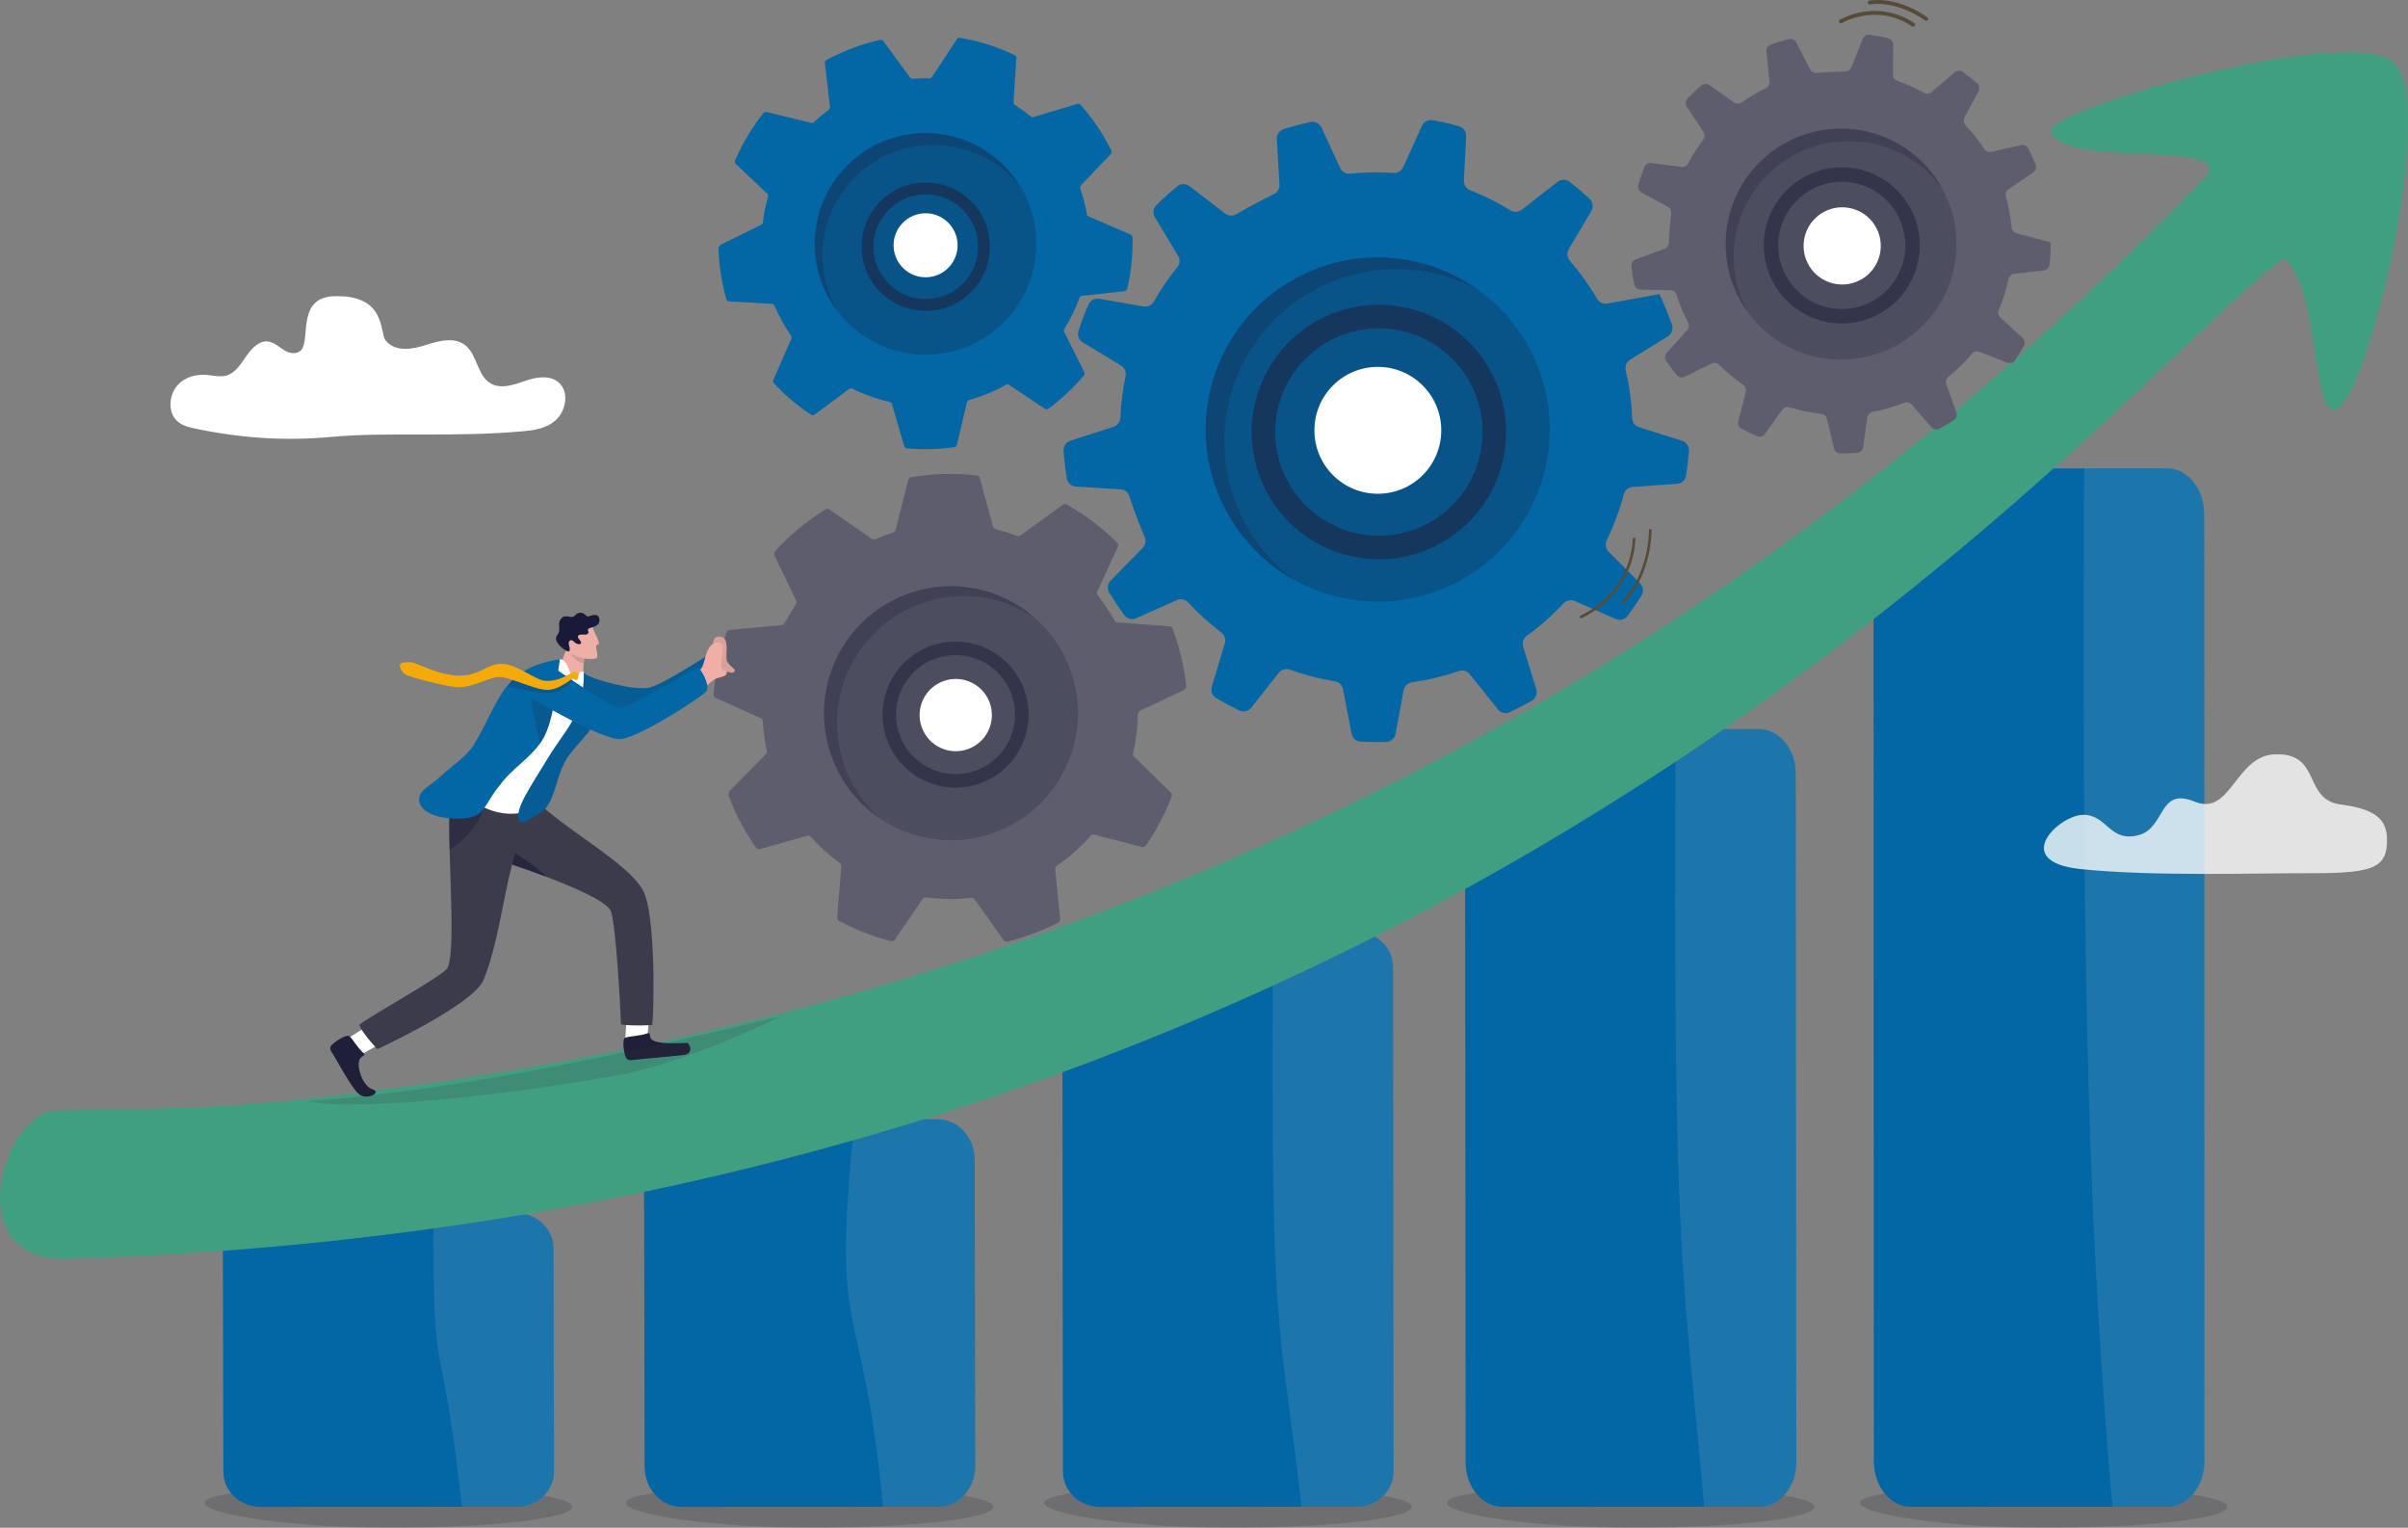<?xml version="1.0" encoding="iso-8859-1"?>
<!-- Generator: Adobe Illustrator 28.7.1, SVG Export Plug-In . SVG Version: 9.03 Build 54978)  -->
<svg version="1.1" id="Layer_1" xmlns="http://www.w3.org/2000/svg" xmlns:xlink="http://www.w3.org/1999/xlink" x="0px" y="0px"
	 width="2095.753px" height="1329.32px" viewBox="0 0 2095.753 1329.32" style="enable-background:new 0 0 2095.753 1329.32;"
	 xml:space="preserve">
<rect x="0" y="0" width="2095.753" height="1329.32" fill="#808080" stroke="none"/>
<rect x="-409.793" y="-399.328" style="display:none;fill:#EDDCC3;" width="3000" height="2000"/>
<path style="fill:#FFFFFF;" d="M288.191,380.173c-40.313,3.747-78.993,1.011-118.835-7.348c-6.112-1.282-12.602-3.036-16.847-8.229
	c-6.428-7.865-4.873-21.404,1.677-29.044c6.551-7.64,16.638-10.122,26.016-9.304c6.006,0.523,12.191,2.215,17.927,0.174
	c7.167-2.55,11.772-10.193,16.459-16.865c4.687-6.672,11.09-13.31,18.579-12.461c5.611,0.636,10.134,5.329,15.184,8.218
	c5.049,2.889,12.286,3.034,15.009-2.57c5.826-11.992-3.518-44.272,27.939-45.019c45.407-1.079,38.766,31.793,44.398,38.601
	c8.536,10.32,23.231,7.654,35.148,3.811c11.917-3.843,26.13-7.561,35.613,1.622c8.224,7.964,9.406,22.897,18.121,30.147
	c9.277,7.718,22.085,3.178,33.013-0.647c10.927-3.825,25.094-5.47,31.742,5.204c5.574,8.949,1.891,22.225-5.57,29.058
	c-7.462,6.833-17.473,8.696-27.037,9.585C394.63,380.88,338.001,375.543,288.191,380.173z"/>
<g>
	<path style="opacity:0.23;fill:#32323F;" d="M1618.756,1307.695c0,10.006,75.457,21.625,162.399,21.625
		c86.943,0,157.424-8.112,157.424-18.118c0-10.006-70.481-18.118-157.424-18.118
		C1694.212,1293.083,1618.756,1297.689,1618.756,1307.695z"/>
	<path style="opacity:0.23;fill:#32323F;" d="M1259.307,1307.695c0,10.006,75.457,21.625,162.399,21.625
		c86.943,0,157.424-8.112,157.424-18.118c0-10.006-70.481-18.118-157.424-18.118
		C1334.763,1293.083,1259.307,1297.689,1259.307,1307.695z"/>
	<path style="opacity:0.23;fill:#32323F;" d="M908.822,1307.695c0,10.006,75.457,21.625,162.4,21.625
		c86.943,0,157.424-8.112,157.424-18.118c0-10.006-70.481-18.118-157.424-18.118
		C984.279,1293.083,908.822,1297.689,908.822,1307.695z"/>
	<path style="opacity:0.23;fill:#32323F;" d="M544.755,1307.695c0,10.006,75.457,21.625,162.4,21.625
		c86.943,0,157.424-8.112,157.424-18.118c0-10.006-70.481-18.118-157.424-18.118
		C620.211,1293.083,544.755,1297.689,544.755,1307.695z"/>
	<path style="opacity:0.23;fill:#32323F;" d="M178.159,1307.695c0,10.006,75.457,21.625,162.399,21.625
		c86.943,0,157.424-8.112,157.424-18.118c0-10.006-70.481-18.118-157.424-18.118
		C253.616,1293.083,178.159,1297.689,178.159,1307.695z"/>
	<g>
		<path style="fill:#0267A4;" d="M1562.861,672.875l0.523,599.668c0.01,21.267-14.45,38.515-32.296,38.524l-223.151,0.106
			c-17.863,0.009-32.338-17.227-32.348-38.493l-0.523-599.669c-0.009-21.266,14.451-38.515,32.313-38.524l223.151-0.106
			C1548.376,634.373,1562.851,651.608,1562.861,672.875z"/>
		<path style="opacity:0.11;fill:#F4F3F2;" d="M1562.861,672.875l0.523,599.668c0.01,21.267-14.45,38.515-32.296,38.524
			l-47.847,0.023c-18.989-212.994-27.348-209.848-24.873-676.674l72.162-0.034C1548.376,634.373,1562.851,651.608,1562.861,672.875z
			"/>
	</g>
	<g>
		<path style="fill:#0267A4;" d="M1918.369,447.331l0.247,823.881c0.01,21.996-14.45,39.836-32.295,39.844l-223.151,0.106
			c-17.863,0.008-32.339-17.818-32.349-39.813l-0.247-823.881c-0.01-21.996,14.45-39.836,32.313-39.844l223.151-0.106
			C1903.883,407.509,1918.359,425.335,1918.369,447.331z"/>
		<path style="opacity:0.11;fill:#F4F3F2;" d="M1918.369,447.331l0.247,823.881c0.01,21.996-14.45,39.836-32.295,39.844
			l-47.847,0.023c-18.992-220.297-27.065-420.697-24.598-903.527l72.162-0.034C1903.883,407.509,1918.359,425.335,1918.369,447.331z
			"/>
	</g>
	<g>
		<path style="fill:#0267A4;" d="M924.608,841.521l0.457,438.946c0,16.979,14.478,30.747,32.337,30.737l175.305-0.089l47.853-0.02
			c17.84-0.01,32.308-13.788,32.299-30.767l-0.457-438.947c0-16.979-14.478-30.737-32.327-30.737l-72.16,0.039l-37.318,0.01
			l-113.669,0.059c-5.715,0-11.077,1.414-15.735,3.899c-0.01,0-0.01,0-0.01,0C931.285,819.916,924.599,829.982,924.608,841.521z"/>
		<path style="opacity:0.11;fill:#F4F3F2;" d="M1212.405,841.381l0.452,438.953c0.008,16.98-14.454,30.753-32.299,30.761
			l-47.847,0.023c-18.97-170.057-27.311-127.71-24.794-500.433l72.162-0.034C1197.924,810.642,1212.398,824.401,1212.405,841.381z"
			/>
	</g>
	<g>
		<path style="fill:#0267A4;" d="M848.309,1009.05l0.479,266.86c0.009,19.422-14.452,35.176-32.297,35.185l-223.151,0.107
			c-17.863,0.008-32.338-15.731-32.346-35.154l-0.479-266.86c-0.009-19.422,14.452-35.176,32.315-35.185l223.151-0.107
			C833.825,973.887,848.3,989.627,848.309,1009.05z"/>
		<path style="opacity:0.11;fill:#F4F3F2;" d="M848.309,1009.05l0.479,266.86c0.009,19.422-14.452,35.176-32.297,35.185
			l-47.847,0.023c-18.981-194.524-45.608-135.625-24.825-337.187l72.162-0.035C833.825,973.887,848.3,989.627,848.309,1009.05z"/>
	</g>
	<g>
		<path style="fill:#0267A4;" d="M481.742,1086.258l0.452,194.076c0.008,16.98-14.454,30.753-32.299,30.761l-223.151,0.106
			c-17.863,0.008-32.337-13.751-32.344-30.731l-0.452-194.076c-0.008-16.98,14.454-30.753,32.317-30.761l223.151-0.106
			C467.26,1055.519,481.734,1069.278,481.742,1086.258z"/>
		<path style="opacity:0.11;fill:#F4F3F2;" d="M481.742,1086.258l0.452,194.076c0.008,16.98-14.454,30.753-32.299,30.761
			l-47.847,0.023c-18.97-170.057-25.232-91.011-24.794-255.556l72.162-0.034C467.26,1055.519,481.734,1069.278,481.742,1086.258z"/>
	</g>
</g>
<path style="fill:#419F81;" d="M2028.613,355.715c-15.682-5.176-11.645-105.417-40.267-131.296
	c-131.942,91.02-712.708,836.542-1930.532,870.866c-94.727,2.67-54.973-128.44-8.336-129.037
	c126.739-1.615,176.575-3.347,304.995-20.865c127.58-17.407,255.425-43.319,382.44-79.04c14.134-3.97,28.256-8.073,42.368-12.287
	c243.591-72.825,483.677-182.356,712.427-337.827c147.243-100.075,289.808-219.172,425.583-359.769
	c35.655-36.927-116.587-8.516-132.468-41.207c-9.235-19.022,262.481-96.426,299.23-60.052
	C2122.893,93.655,2054.779,374.129,2028.613,355.715z"/>
<path style="opacity:0.78;fill:#FFFFFF;" d="M1813.187,708.991c-20.976,0-64.082,40.677-2.478,47.195
	c61.604,6.518,153.869,3.519,191.205,3.656c60.943,0.223,76.061-2.502,75.576-29.727c-0.281-15.755-8.062-25.958-40.189-30.09
	c-33.42-4.299-16.347-44.934-57.143-43.703c-34.749,1.049-38.292,54.239-70.088,41.204c-31.795-13.036-25.137,22.488-48.39,29.007
	C1836.123,733.697,1834.157,708.991,1813.187,708.991z"/>
<g>
	<g>
		<path style="fill:#0267A4;" d="M1398.951,264.124c-3.552,0.643-7.13-0.989-8.954-4.1c-6.996-11.947-14.965-23.045-23.769-33.211
			c-2.426-2.795-2.787-6.823-0.907-10.012l19.622-33.168c2.066-3.488,1.412-7.967-1.57-10.728
			c-5.538-5.136-11.267-10.019-17.167-14.641c-3.129-2.448-7.512-2.459-10.644-0.021l-31.127,24.274
			c-2.829,2.214-6.729,2.432-9.785,0.555c-11.196-6.883-22.958-12.749-35.134-17.553c-3.446-1.351-5.633-4.748-5.446-8.446
			l1.957-38.525c0.202-4.048-2.443-7.687-6.345-8.758c-7.488-2.062-15.064-3.788-22.7-5.192c-3.903-0.727-7.819,1.296-9.445,4.92
			l-16.276,35.938c-1.472,3.258-4.819,5.274-8.384,5.025c-12.522-0.852-25.168-0.649-37.826,0.638
			c-3.659,0.383-7.142-1.604-8.683-4.946l-16.244-35.168c-1.685-3.683-5.71-5.676-9.671-4.824
			c-7.736,1.681-15.446,3.694-23.105,6.058c-3.803,1.186-6.322,4.789-6.085,8.762l2.302,39.591c0.209,3.463-1.679,6.704-4.783,8.23
			c-8.114,3.999-23.336,11.883-32.779,17.57c-3.045,1.825-6.888,1.609-9.699-0.547l-31.038-23.842
			c-3.195-2.449-7.66-2.357-10.768,0.201c-6.264,5.154-12.263,10.559-17.996,16.182c-2.857,2.815-3.423,7.198-1.369,10.625
			l20.215,33.609c1.858,3.079,1.606,7.02-0.669,9.822c-7.682,9.464-14.518,19.51-20.499,30.02c-1.787,3.145-5.364,4.812-8.939,4.191
			l-38.559-6.679c-3.931-0.682-7.829,1.448-9.404,5.113c-3.211,7.441-6.081,15.016-8.598,22.719
			c-1.261,3.811,0.273,8.006,3.702,10.084l33.306,20.227c3.116,1.898,4.715,5.54,3.956,9.099
			c-2.504,11.927-4.042,24.102-4.571,36.374c-0.144,3.58-2.538,6.684-5.956,7.786l-37.476,12.071
			c-3.791,1.213-6.245,4.883-5.962,8.85c0.566,7.934,1.475,15.869,2.755,23.794c0.639,3.995,3.953,7.009,7.993,7.264l38.831,2.434
			c3.571,0.23,6.635,2.643,7.697,6.08c3.514,11.316,9.923,27.395,13.331,35.608c1.326,3.198,0.598,6.857-1.814,9.332l-27.839,28.378
			c-2.784,2.83-3.265,7.189-1.183,10.57c4.099,6.695,8.455,13.172,13.054,19.403c2.415,3.257,6.771,4.425,10.48,2.761l35.216-15.761
			c3.375-1.507,7.335-0.692,9.836,2.018c8.922,9.653,18.612,18.404,28.926,26.226c2.858,2.183,4.065,5.894,3.039,9.335
			l-11.367,37.76c-1.154,3.794,0.448,7.892,3.871,9.923c6.52,3.857,13.186,7.433,19.984,10.734
			c3.647,1.779,8.041,0.772,10.557-2.421l23.831-30.265c2.29-2.908,6.172-4.032,9.666-2.786
			c12.738,4.573,25.893,7.985,39.295,10.187c3.543,0.586,6.354,3.331,7.037,6.864l7.461,38.649c0.76,3.906,4.091,6.781,8.059,6.988
			c7.297,0.371,14.628,0.432,21.972,0.21c4.056-0.129,7.491-3.069,8.227-7.058l7.033-37.909c0.674-3.633,3.59-6.427,7.252-6.942
			c13.692-1.937,27.356-5.183,40.82-9.79c3.433-1.175,7.228-0.054,9.488,2.77l24.484,30.636c2.44,3.066,6.693,4.086,10.237,2.418
			l0.067-0.031c6.552-3.084,12.932-6.398,19.124-9.934c3.518-1.999,5.165-6.172,3.98-10.041l-11.429-36.945
			c-1.08-3.51,0.174-7.335,3.161-9.492c11.705-8.483,22.409-17.981,32.036-28.312c2.496-2.678,6.403-3.471,9.74-2.004l35.63,15.621
			c3.684,1.614,7.996,0.467,10.399-2.755c4.241-5.704,8.247-11.56,12.012-17.547c2.137-3.407,1.647-7.849-1.181-10.699
			l-27.452-27.572c-2.577-2.593-3.251-6.523-1.659-9.805c6.242-12.87,11.235-26.312,14.907-40.129
			c0.943-3.548,4.039-6.099,7.708-6.356l38.629-2.715c4.033-0.281,7.325-3.317,7.928-7.31c1.073-7.056,1.882-14.15,2.395-21.285
			c0.287-4.006-2.205-7.669-6.024-8.876l-37.283-11.706c-3.472-1.094-5.877-4.225-6.029-7.845
			c-0.543-13.923-2.42-27.905-5.675-41.76c-0.847-3.604,0.716-7.328,3.863-9.284l32.797-20.241
			c3.442-2.127,4.945-6.395,3.601-10.222c-3.061-8.654-6.58-17.24-10.577-25.731l-0.371-0.789L1398.951,264.124z M1235.045,356.783
			c0.73,1.551,1.36,3.133,1.878,4.719c1.496,4.637,2.098,9.385,1.882,14.061c-0.093,1.71-0.286,3.418-0.577,5.09
			c-0.846,4.727-2.533,9.262-4.985,13.389c-0.861,1.467-1.833,2.872-2.883,4.216c-2.898,3.7-6.478,6.921-10.684,9.473
			c-1.174,0.699-2.399,1.358-3.656,1.95c-0.307,0.145-0.602,0.283-0.902,0.408c-4.49,1.983-9.143,3.063-13.771,3.33
			c-1.734,0.098-3.479,0.07-5.202-0.051c-4.692-0.356-9.279-1.529-13.531-3.481c-1.616-0.726-3.17-1.563-4.675-2.504
			c-3.863-2.412-7.327-5.502-10.201-9.213c-1.104-1.408-2.113-2.893-3.028-4.488c-0.572-0.972-1.097-1.983-1.594-3.039
			c-1.479-3.142-2.507-6.367-3.117-9.641c-0.347-1.813-0.549-3.63-0.638-5.45c-0.204-4.527,0.365-9.01,1.656-13.276
			c0.525-1.766,1.18-3.496,1.954-5.183c1.861-4.029,4.382-7.764,7.527-11.008c1.274-1.319,2.652-2.555,4.107-3.698
			c2.297-1.784,4.813-3.344,7.554-4.634c1.391-0.655,2.819-1.229,4.253-1.724c1.752-0.58,3.529-1.04,5.309-1.388
			c4.529-0.858,9.119-0.895,13.552-0.188c1.779,0.273,3.541,0.686,5.254,1.202c4.412,1.321,8.58,3.41,12.316,6.176
			c1.41,1.052,2.751,2.201,4.024,3.447c3.27,3.198,6.049,7.019,8.127,11.399L1235.045,356.783z"/>
		<path style="opacity:0.25;fill:#1F1F39;" d="M1334.334,309.516l0.204,0.433c2.75,5.843,5.092,11.77,7.03,17.754
			c5.658,17.449,7.927,35.373,7.093,52.955c-0.298,6.453-1.023,12.874-2.153,19.198c-3.169,17.784-9.518,34.887-18.749,50.423
			c-3.266,5.501-6.894,10.804-10.864,15.874c-10.909,13.932-24.422,26.085-40.258,35.647c-4.422,2.664-9.017,5.132-13.788,7.378
			c-1.123,0.529-2.253,1.043-3.382,1.538c-16.874,7.45-34.413,11.528-51.856,12.512c-6.567,0.374-13.116,0.31-19.615-0.181
			c-17.668-1.322-34.921-5.781-50.942-13.071c-6.068-2.757-11.959-5.919-17.62-9.469c-14.512-9.094-27.562-20.74-38.414-34.669
			c-4.131-5.309-7.943-10.949-11.391-16.902c-2.145-3.698-4.148-7.516-6.004-11.458c-5.57-11.832-9.451-24.021-11.752-36.298
			c-1.282-6.839-2.074-13.702-2.384-20.55c-0.78-17.029,1.374-33.94,6.218-50.012c1.998-6.67,4.468-13.195,7.383-19.517
			c6.979-15.193,16.505-29.245,28.329-41.482c4.795-4.956,9.965-9.613,15.493-13.928c8.622-6.713,18.106-12.585,28.405-17.433
			c5.285-2.488,10.646-4.644,16.045-6.468c6.6-2.228,13.279-3.964,19.979-5.236c17.083-3.235,34.344-3.389,51.055-0.747
			c6.707,1.066,13.33,2.584,19.813,4.545c16.609,4.995,32.315,12.854,46.348,23.294c5.31,3.947,10.38,8.259,15.165,12.938
			C1316.063,278.627,1326.511,293.032,1334.334,309.516z"/>
		<path style="opacity:0.25;fill:#1F1F39;" d="M1287.112,252.589c-9.125-4.983-18.742-8.999-28.688-11.979
			c-6.493-1.959-13.108-3.484-19.819-4.555c-16.711-2.637-33.971-2.484-51.052,0.754c-6.701,1.276-13.387,3.002-19.979,5.239
			c-5.399,1.823-10.758,3.97-16.054,6.463c-10.297,4.847-19.784,10.718-28.4,17.436c-5.53,4.318-10.692,8.97-15.497,13.927
			c-11.814,12.242-21.343,26.284-28.321,41.478c-2.92,6.324-5.389,12.844-7.391,19.521c-4.837,16.064-6.996,32.991-6.216,50.021
			c0.314,6.844,1.11,13.706,2.383,20.539c2.301,12.279,6.191,24.464,11.762,36.298c1.857,3.945,3.849,7.761,5.996,11.454
			c3.443,5.959,7.256,11.596,11.388,16.904c8.694,11.148,18.779,20.841,29.919,28.927c-2.617-1.431-5.187-2.933-7.708-4.507
			c-14.508-9.097-27.568-20.739-38.425-34.675c-4.132-5.308-7.932-10.951-11.382-16.891c-2.154-3.707-4.146-7.523-6.003-11.468
			c-5.571-11.834-9.461-24.019-11.762-36.298c-1.273-6.833-2.069-13.695-2.369-20.545c-0.78-17.03,1.366-33.951,6.203-50.015
			c2.003-6.677,4.471-13.196,7.391-19.521c6.978-15.193,16.507-29.235,28.321-41.478c4.805-4.957,9.98-9.615,15.497-13.927
			c8.629-6.724,18.103-12.589,28.413-17.442c5.282-2.486,10.642-4.634,16.041-6.456c6.598-2.224,13.277-3.963,19.979-5.239
			c17.081-3.238,34.341-3.391,51.058-0.741c6.705,1.058,13.334,2.577,19.813,4.542
			C1258.249,235.171,1273.456,242.665,1287.112,252.589z"/>
		<g>
			
				<path style="fill-rule:evenodd;clip-rule:evenodd;fill:none;stroke:#564B37;stroke-width:2.293;stroke-linecap:round;stroke-linejoin:round;stroke-miterlimit:10;" d="
				M1412.747,523.518c14.819-14.944,22.838-38.509,23.619-62.171"/>
			
				<path style="fill-rule:evenodd;clip-rule:evenodd;fill:none;stroke:#564B37;stroke-width:2.293;stroke-linecap:round;stroke-linejoin:round;stroke-miterlimit:10;" d="
				M1376.015,536.867c28.987-14.313,44.839-40.038,46.193-67.906"/>
		</g>
	</g>
	<g>
		<path style="opacity:0.55;fill:none;stroke:#1F1F39;stroke-width:20.482;stroke-miterlimit:10;" d="M1290.847,332.826
			l0.137,0.291c1.846,3.921,3.417,7.899,4.718,11.914c3.797,11.71,5.319,23.739,4.76,35.538c-0.2,4.331-0.687,8.64-1.445,12.884
			c-2.126,11.935-6.388,23.413-12.582,33.839c-2.192,3.691-4.626,7.251-7.291,10.653c-7.321,9.35-16.39,17.506-27.017,23.923
			c-2.967,1.788-6.051,3.444-9.253,4.952c-0.754,0.355-1.512,0.7-2.27,1.033c-11.324,5-23.095,7.736-34.801,8.397
			c-4.407,0.251-8.802,0.208-13.164-0.122c-11.857-0.887-23.436-3.88-34.187-8.772c-4.072-1.85-8.026-3.973-11.825-6.354
			c-9.739-6.103-18.497-13.919-25.78-23.266c-2.772-3.563-5.33-7.348-7.644-11.343c-1.439-2.482-2.784-5.044-4.029-7.689
			c-3.738-7.941-6.343-16.12-7.887-24.36c-0.861-4.59-1.392-9.196-1.6-13.792c-0.523-11.428,0.922-22.777,4.173-33.563
			c1.341-4.477,2.999-8.855,4.955-13.098c4.684-10.196,11.077-19.626,19.011-27.839c3.218-3.326,6.687-6.452,10.397-9.347
			c5.786-4.505,12.151-8.446,19.063-11.699c3.547-1.67,7.144-3.116,10.768-4.341c4.429-1.495,8.911-2.66,13.408-3.514
			c11.464-2.171,23.048-2.275,34.263-0.501c4.501,0.715,8.946,1.734,13.297,3.05c11.146,3.352,21.687,8.627,31.104,15.633
			c3.564,2.649,6.966,5.543,10.177,8.683C1278.585,312.096,1285.597,321.764,1290.847,332.826z"/>
		
			<ellipse transform="matrix(0.707 -0.707 0.707 0.707 86.582 957.703)" style="fill-rule:evenodd;clip-rule:evenodd;fill:#FFFFFF;" cx="1199.341" cy="374.337" rx="55.209" ry="55.209"/>
	</g>
</g>
<g>
	<g>
		<path style="fill:#0267A4;" d="M978.65,253.371c1.195-0.131,2.185-0.999,2.455-2.17c3.297-14.3,4.887-29.237,4.547-44.584
			c0-0.006,0-0.012,0-0.018c-0.024-1.105-0.695-2.093-1.71-2.531l-36.358-15.672c-0.88-0.379-1.5-1.18-1.663-2.124
			c-1.313-7.643-3.231-15.074-5.706-22.241c-0.347-1.005-0.113-2.115,0.622-2.883l25.835-27.007
			c0.821-0.859,1.027-2.144,0.501-3.209c-7.13-14.438-16.128-27.766-26.677-39.684c-0.731-0.825-1.88-1.145-2.936-0.828
			l-38.043,11.405c-0.912,0.274-1.896,0.064-2.627-0.548c-4.293-3.593-8.798-6.936-13.496-10.008c-0.856-0.56-1.35-1.53-1.283-2.55
			l2.482-38.092c0.075-1.153-0.554-2.245-1.597-2.743c-14.811-7.078-30.727-12.18-47.403-14.981
			c-1.105-0.186-2.216,0.308-2.831,1.244l-21.507,32.717c-0.537,0.818-1.458,1.293-2.436,1.27c-2.16-0.052-4.331-0.059-6.514-0.01
			c-2.619,0.058-5.219,0.192-7.8,0.39c-0.978,0.075-1.926-0.352-2.506-1.144l-23.141-31.537c-0.664-0.905-1.802-1.34-2.897-1.095
			c-16.516,3.691-32.156,9.646-46.584,17.506c-1.014,0.552-1.584,1.673-1.45,2.82l4.451,37.965c0.119,1.013-0.322,2.006-1.145,2.609
			c-4.461,3.274-8.721,6.801-12.763,10.559c-0.698,0.649-1.67,0.91-2.596,0.683l-38.572-9.42c-1.071-0.262-2.202,0.117-2.889,0.979
			c-9.942,12.476-18.254,26.299-24.623,41.14c-0.468,1.09-0.195,2.36,0.668,3.174l27.212,25.661
			c0.772,0.728,1.064,1.824,0.771,2.844c-2.059,7.172-3.566,14.574-4.477,22.152c-0.114,0.95-0.693,1.781-1.551,2.204l-35.51,17.53
			c-0.575,0.95-1.016,1.678-1.59,2.628c0.438,15.397,2.795,30.286,6.844,44.456c0.33,1.155,1.363,1.969,2.561,2.039l37.007,2.142
			c1.079,0.062,2.02,0.738,2.441,1.733c3.88,9.17,8.689,17.841,14.311,25.9c0.566,0.811,0.675,1.853,0.278,2.759l-15.651,35.61
			c-0.454,1.034-0.257,2.245,0.513,3.072c9.614,10.319,20.426,19.501,32.202,27.328c0.994,0.661,2.301,0.617,3.258-0.096
			l29.868-22.249c0.859-0.64,2.002-0.733,2.96-0.254c10.144,5.064,20.969,8.951,32.296,11.487c1.008,0.226,1.818,0.973,2.107,1.965
			l10.637,36.446c0.326,1.118,1.301,1.93,2.461,2.033c6.592,0.582,13.29,0.81,20.062,0.659c7.115-0.158,14.125-0.728,21.004-1.683
			c1.155-0.16,2.09-1.023,2.358-2.158l8.734-36.903c0.238-1.008,1.011-1.797,2.009-2.072c11.228-3.104,21.888-7.543,31.803-13.136
			c0.932-0.526,2.077-0.492,2.967,0.102l30.993,20.69c0.992,0.662,2.298,0.639,3.256-0.07c11.337-8.39,21.645-18.075,30.714-28.83
			c0.729-0.865,0.866-2.088,0.357-3.099l-17.451-34.718c-0.445-0.885-0.388-1.934,0.138-2.774
			c5.269-8.415,9.679-17.415,13.115-26.875c0.369-1.016,1.274-1.739,2.348-1.857L978.65,253.371z"/>
		<g>
			<path style="opacity:0.25;fill:#1F1F39;" d="M901.912,209.756l0.007,0.308c0.092,4.159-0.078,8.261-0.501,12.29
				c-1.229,11.752-4.578,22.898-9.664,33.031c-1.862,3.721-3.967,7.312-6.285,10.74c-6.513,9.643-14.722,18.052-24.216,24.787
				c-3.36,2.385-6.882,4.559-10.545,6.507c-10.064,5.351-21.196,8.975-33.018,10.466c-3.3,0.413-6.65,0.665-10.046,0.74
				c-0.799,0.018-1.599,0.025-2.394,0.022c-11.882-0.024-23.273-2.207-33.801-6.186c-3.964-1.496-7.803-3.245-11.501-5.233
				c-10.057-5.396-19.049-12.53-26.576-21.009c-2.852-3.209-5.494-6.611-7.899-10.18c-6.167-9.147-10.807-19.415-13.556-30.451
				c-1.045-4.206-1.815-8.522-2.289-12.928c-0.296-2.738-0.478-5.509-0.54-8.315c-0.187-8.422,0.713-16.612,2.568-24.442
				c1.032-4.361,2.36-8.609,3.967-12.722c3.991-10.229,9.679-19.623,16.732-27.819c2.92-3.405,6.079-6.601,9.448-9.561
				c8.08-7.121,17.36-12.904,27.52-17.019c4.119-1.665,8.379-3.056,12.761-4.151c6.831-1.699,13.95-2.677,21.28-2.84
				c3.762-0.083,7.481,0.048,11.137,0.385c4.468,0.413,8.854,1.136,13.131,2.139c10.903,2.56,21.106,6.98,30.254,12.904
				c3.67,2.38,7.173,5.005,10.477,7.854c8.473,7.282,15.666,16.013,21.2,25.827c2.095,3.712,3.953,7.575,5.547,11.581
				C899.228,186.795,901.615,198.006,901.912,209.756z"/>
			<path style="opacity:0.25;fill:#1F1F39;" d="M888.988,163.898c-4.07-5.318-8.682-10.197-13.759-14.55
				c-3.311-2.85-6.807-5.477-10.478-7.862c-9.149-5.92-19.351-10.341-30.254-12.898c-4.279-1-8.666-1.731-13.132-2.137
				c-3.655-0.338-7.372-0.474-11.141-0.391c-7.329,0.163-14.449,1.14-21.277,2.843c-4.385,1.097-8.639,2.487-12.763,4.15
				c-10.155,4.12-19.435,9.897-27.514,17.018c-3.372,2.96-6.529,6.154-9.453,9.561c-7.046,8.194-12.741,17.595-16.733,27.825
				c-1.604,4.111-2.928,8.359-3.965,12.715c-1.855,7.831-2.749,16.021-2.562,24.445c0.062,2.808,0.238,5.575,0.537,8.311
				c0.469,4.408,1.241,8.724,2.287,12.929c2.205,8.836,5.609,17.178,10.055,24.85c-1.167-1.526-2.287-3.082-3.36-4.668
				c-6.164-9.148-10.811-19.415-13.56-30.457c-1.046-4.205-1.808-8.521-2.287-12.919c-0.299-2.745-0.475-5.513-0.537-8.32
				c-0.187-8.424,0.707-16.614,2.562-24.445c1.036-4.356,2.361-8.604,3.974-12.715c3.991-10.23,9.677-19.632,16.723-27.825
				c2.924-3.407,6.081-6.601,9.453-9.561c8.079-7.121,17.359-12.898,27.514-17.018c4.125-1.663,8.388-3.053,12.764-4.15
				c6.837-1.704,13.948-2.681,21.287-2.844c3.76-0.084,7.477,0.053,11.131,0.391c4.466,0.415,8.853,1.137,13.132,2.137
				c10.903,2.558,21.105,6.978,30.254,12.908c3.671,2.375,7.177,5.002,10.478,7.852C876.547,146.1,883.542,154.487,888.988,163.898z
				"/>
		</g>
	</g>
	<g>
		<path style="opacity:0.55;fill:none;stroke:#1F1F39;stroke-width:10.334;stroke-miterlimit:10;" d="M856.387,213.372l0.004,0.162
			c0.048,2.186-0.041,4.342-0.263,6.46c-0.646,6.178-2.406,12.036-5.08,17.363c-0.979,1.956-2.085,3.844-3.304,5.646
			c-3.424,5.069-7.739,9.489-12.73,13.029c-1.766,1.254-3.618,2.397-5.543,3.42c-5.29,2.813-11.142,4.718-17.356,5.501
			c-1.734,0.217-3.496,0.35-5.281,0.389c-0.42,0.009-0.841,0.013-1.258,0.012c-6.246-0.012-12.234-1.16-17.768-3.252
			c-2.084-0.786-4.102-1.706-6.046-2.751c-5.286-2.836-10.013-6.587-13.97-11.043c-1.499-1.687-2.888-3.475-4.152-5.351
			c-3.242-4.808-5.681-10.205-7.126-16.007c-0.549-2.211-0.954-4.48-1.203-6.796c-0.156-1.439-0.251-2.896-0.284-4.371
			c-0.098-4.427,0.375-8.732,1.35-12.848c0.543-2.293,1.24-4.526,2.085-6.688c2.098-5.377,5.088-10.315,8.795-14.624
			c1.535-1.79,3.196-3.47,4.966-5.026c4.247-3.743,9.126-6.783,14.466-8.946c2.165-0.875,4.405-1.606,6.708-2.182
			c3.591-0.893,7.333-1.407,11.186-1.493c1.977-0.044,3.933,0.025,5.854,0.203c2.349,0.217,4.654,0.597,6.902,1.124
			c5.731,1.345,11.094,3.669,15.903,6.783c1.929,1.251,3.771,2.631,5.508,4.128c4.454,3.828,8.235,8.418,11.144,13.577
			c1.101,1.951,2.078,3.982,2.916,6.087C854.976,201.303,856.23,207.196,856.387,213.372z"/>
		
			<ellipse transform="matrix(0.691 -0.723 0.723 0.691 94.278 648.217)" style="fill-rule:evenodd;clip-rule:evenodd;fill:#FFFFFF;" cx="805.69" cy="213.783" rx="27.856" ry="27.856"/>
	</g>
</g>
<g>
	
		<ellipse transform="matrix(0.707 -0.707 0.707 0.707 319.137 1195.228)" style="fill:#382528;" cx="1602.336" cy="212.381" rx="57.393" ry="57.393"/>
	<g>
		<path style="fill:#5D5D6D;" d="M1754.992,202.965c-2.341-0.625-4.046-2.638-4.264-5.048c-0.833-9.253-2.499-18.267-4.939-26.955
			c-0.674-2.39,0.258-4.939,2.311-6.337l21.391-14.528c2.251-1.527,3.134-4.433,2.113-6.962c-1.894-4.701-3.977-9.302-6.238-13.795
			c-1.2-2.38-3.858-3.64-6.456-3.054l-25.834,5.841c-2.35,0.535-4.78-0.446-6.099-2.459c-4.83-7.378-10.294-14.3-16.314-20.697
			c-1.706-1.805-2.063-4.492-0.893-6.684l12.198-22.829c1.279-2.4,0.714-5.365-1.349-7.13c-3.957-3.392-8.062-6.605-12.297-9.639
			c-2.162-1.557-5.117-1.448-7.14,0.288l-20.151,17.166c-1.825,1.557-4.433,1.825-6.525,0.655
			c-7.359-4.096-15.094-7.587-23.146-10.423c-2.331-0.813-3.878-3.015-3.858-5.484l0.188-25.992c0.03-2.717-1.845-5.077-4.493-5.692
			c-5.177-1.19-10.432-2.172-15.758-2.925c-2.648-0.367-5.206,1.101-6.198,3.58l-9.917,24.693c-0.863,2.162-2.935,3.59-5.256,3.63
			c-6.069,0.109-17.563,0.545-24.921,1.299c-2.37,0.238-4.641-0.992-5.732-3.104l-12.029-23.345c-1.24-2.4-3.977-3.62-6.595-2.955
			c-5.276,1.339-10.463,2.906-15.55,4.681c-2.539,0.893-4.135,3.392-3.868,6.059l2.668,26.181c0.248,2.4-1.031,4.72-3.213,5.772
			c-7.368,3.55-14.389,7.696-21.024,12.367c-1.983,1.398-4.631,1.388-6.625-0.01l-21.5-15.074c-2.192-1.537-5.167-1.359-7.17,0.417
			c-4.076,3.6-7.983,7.378-11.712,11.335c-1.854,1.954-2.122,4.939-0.635,7.18l14.439,21.798c1.349,2.043,1.279,4.711-0.198,6.654
			c-4.929,6.525-9.342,13.477-13.17,20.776c-1.111,2.132-3.451,3.332-5.841,3.025l-26.201-3.382
			c-2.648-0.347-5.187,1.18-6.149,3.669c-1.924,4.978-3.639,10.056-5.127,15.232c-0.754,2.608,0.397,5.385,2.777,6.694
			l22.878,12.575c2.103,1.16,3.273,3.501,2.936,5.891c-1.101,7.874-1.805,19.467-2.083,25.427c-0.109,2.321-1.597,4.334-3.769,5.147
			l-25.011,9.272c-2.499,0.922-4.036,3.431-3.739,6.079c0.575,5.236,1.369,10.413,2.38,15.51c0.536,2.668,2.846,4.621,5.573,4.671
			l25.883,0.496c2.479,0.05,4.651,1.676,5.395,4.036c2.658,8.41,6.039,16.492,10.066,24.188c1.111,2.142,0.783,4.74-0.823,6.535
			l-17.692,19.675c-1.785,1.973-1.983,4.919-0.486,7.13c2.856,4.205,5.881,8.281,9.064,12.228c1.706,2.122,4.661,2.767,7.101,1.547
			l23.116-11.563c2.221-1.111,4.899-0.684,6.664,1.071c6.426,6.416,13.438,12.247,20.945,17.414
			c1.983,1.369,2.906,3.838,2.311,6.178l-6.516,25.596c-0.654,2.588,0.546,5.286,2.896,6.545c4.324,2.311,8.757,4.443,13.279,6.406
			c2.499,1.081,5.425,0.278,7.011-1.934l15.104-21.004c1.448-2.013,4.016-2.876,6.387-2.142c8.866,2.737,18.089,4.671,27.579,5.722
			c2.42,0.268,4.403,2.033,4.968,4.393l6.109,25.596c0.605,2.559,2.896,4.393,5.524,4.393h0.049c4.859,0,9.679-0.188,14.449-0.565
			c2.707-0.208,4.899-2.271,5.286-4.959l3.62-25.695c0.347-2.44,2.202-4.403,4.631-4.859c9.53-1.805,18.743-4.512,27.539-8.033
			c2.281-0.912,4.879-0.278,6.486,1.567l17.166,19.665c1.775,2.033,4.72,2.569,7.101,1.299c4.205-2.251,8.311-4.661,12.307-7.22
			c2.271-1.458,3.243-4.294,2.34-6.833l-8.786-24.584c-0.823-2.311-0.109-4.889,1.795-6.426c7.467-6.03,14.34-12.763,20.518-20.102
			c1.587-1.884,4.195-2.549,6.496-1.656l24.227,9.392c2.529,0.982,5.395,0.079,6.902-2.172c2.668-3.977,5.187-8.053,7.537-12.238
			c1.319-2.35,0.853-5.286-1.121-7.111l-19.288-17.761c-1.795-1.656-2.36-4.244-1.418-6.486c3.649-8.608,6.505-17.632,8.489-26.974
			c0.516-2.43,2.529-4.245,4.998-4.532l25.695-2.916c2.698-0.307,4.829-2.469,5.107-5.177c0.615-6.129,0.932-12.347,0.932-18.644
			v-0.585L1754.992,202.965z M1629.006,212.376c0,1.15-0.069,2.291-0.208,3.402c-0.417,3.243-1.408,6.297-2.876,9.074
			c-0.545,1.012-1.15,1.993-1.805,2.925c-1.865,2.628-4.185,4.899-6.853,6.704c-0.942,0.645-1.934,1.22-2.955,1.735
			c-2.816,1.418-5.91,2.35-9.193,2.697c-0.912,0.089-1.845,0.139-2.777,0.139c-0.228,0-0.446,0-0.664-0.01
			c-3.293-0.079-6.426-0.754-9.312-1.914c-1.081-0.436-2.132-0.952-3.144-1.517c-2.747-1.557-5.196-3.58-7.219-5.98
			c-0.773-0.902-1.478-1.855-2.122-2.856c-1.656-2.568-2.876-5.434-3.56-8.509c-0.268-1.17-0.456-2.36-0.555-3.59
			c-0.069-0.754-0.099-1.517-0.099-2.301c0-2.331,0.298-4.582,0.863-6.743c0.307-1.2,0.704-2.36,1.17-3.491
			c1.17-2.807,2.797-5.365,4.8-7.587c0.823-0.922,1.716-1.785,2.668-2.588c2.281-1.914,4.879-3.461,7.715-4.532
			c1.151-0.436,2.34-0.793,3.55-1.071c1.904-0.427,3.878-0.655,5.911-0.655c1.031,0,2.063,0.06,3.074,0.169
			c1.23,0.149,2.44,0.377,3.62,0.674c2.995,0.773,5.792,2.063,8.281,3.758c1.002,0.674,1.953,1.428,2.846,2.231
			c2.301,2.063,4.234,4.522,5.712,7.269c0.555,1.041,1.041,2.122,1.458,3.243c1.071,2.876,1.666,5.99,1.676,9.243V212.376z"/>
		<path style="opacity:0.25;fill:#1F1F39;" d="M1702.792,212.056v0.321c0,4.333-0.272,8.601-0.806,12.787
			c-1.551,12.21-5.297,23.74-10.827,34.175c-2.025,3.832-4.301,7.523-6.794,11.04c-7.006,9.891-15.749,18.46-25.792,25.253
			c-3.555,2.406-7.273,4.589-11.132,6.532c-10.604,5.34-22.281,8.857-34.627,10.136c-3.446,0.354-6.941,0.539-10.479,0.539
			c-0.833,0-1.666-0.011-2.493-0.033c-12.373-0.299-24.186-2.836-35.057-7.224c-4.094-1.649-8.051-3.56-11.856-5.716
			c-10.348-5.852-19.548-13.489-27.191-22.493c-2.896-3.408-5.569-7.011-7.991-10.784c-6.211-9.668-10.806-20.468-13.413-32.025
			c-0.991-4.404-1.693-8.917-2.085-13.517c-0.245-2.858-0.37-5.749-0.37-8.672c0-8.775,1.127-17.284,3.239-25.395
			c1.176-4.518,2.656-8.911,4.426-13.157c4.393-10.561,10.534-20.212,18.067-28.585c3.119-3.479,6.484-6.734,10.06-9.739
			c8.579-7.229,18.378-13.038,29.053-17.088c4.328-1.639,8.797-2.989,13.386-4.028c7.153-1.611,14.589-2.466,22.226-2.466
			c3.919,0,7.79,0.223,11.59,0.659c4.643,0.533,9.194,1.388,13.625,2.531c11.296,2.918,21.818,7.757,31.208,14.137
			c3.767,2.564,7.354,5.378,10.729,8.421c8.655,7.779,15.944,17.039,21.481,27.387c2.096,3.914,3.941,7.98,5.509,12.188
			C1700.527,188.082,1702.754,199.813,1702.792,212.056z"/>
		<path style="opacity:0.25;fill:#1F1F39;" d="M1690.393,164.001c-4.116-5.633-8.806-10.82-13.993-15.471
			c-3.382-3.045-6.962-5.861-10.73-8.43c-9.391-6.377-19.913-11.216-31.209-14.132c-4.433-1.14-8.985-2.003-13.626-2.529
			c-3.798-0.436-7.666-0.664-11.593-0.664c-7.636,0-15.074,0.853-22.224,2.469c-4.591,1.041-9.054,2.39-13.388,4.026
			c-10.671,4.056-20.469,9.857-29.047,17.087c-3.58,3.005-6.942,6.258-10.066,9.739c-7.527,8.37-13.676,18.029-18.069,28.591
			c-1.765,4.245-3.243,8.638-4.423,13.15c-2.113,8.112-3.233,16.621-3.233,25.397c0,2.926,0.119,5.811,0.367,8.667
			c0.387,4.602,1.091,9.114,2.083,13.517c2.092,9.253,5.444,18.019,9.897,26.111c-1.18-1.617-2.311-3.263-3.392-4.939
			c-6.208-9.669-10.81-20.469-13.418-32.032c-0.992-4.403-1.686-8.915-2.083-13.507c-0.248-2.866-0.367-5.752-0.367-8.677
			c0-8.777,1.121-17.285,3.233-25.397c1.18-4.512,2.658-8.906,4.433-13.15c4.393-10.562,10.532-20.221,18.059-28.591
			c3.124-3.481,6.486-6.734,10.066-9.739c8.578-7.229,18.376-13.031,29.047-17.087c4.334-1.636,8.806-2.985,13.388-4.026
			c7.16-1.617,14.588-2.469,22.234-2.469c3.917,0,7.785,0.228,11.583,0.664c4.641,0.535,9.193,1.388,13.626,2.529
			c11.295,2.916,21.818,7.755,31.209,14.142c3.768,2.559,7.358,5.375,10.73,8.419
			C1677.848,145.178,1684.938,154.074,1690.393,164.001z"/>
	</g>
	<g>
		
			<path style="fill-rule:evenodd;clip-rule:evenodd;fill:none;stroke:#564B37;stroke-width:3.392;stroke-linecap:round;stroke-linejoin:round;stroke-miterlimit:10;" d="
			M1627.325,2.144c15.984-2.182,34.111,3.776,48.959,14.21"/>
		
			<path style="fill-rule:evenodd;clip-rule:evenodd;fill:none;stroke:#564B37;stroke-width:3.392;stroke-linecap:round;stroke-linejoin:round;stroke-miterlimit:10;" d="
			M1602.211,18.477c22.132-11.147,45.194-8.99,62.882,3.034"/>
	</g>
	<g>
		<path style="opacity:0.55;fill:none;stroke:#1F1F39;stroke-width:12.562;stroke-miterlimit:10;" d="M1664.586,213.318v0.197
			c0,2.658-0.167,5.276-0.494,7.844c-0.952,7.49-3.249,14.563-6.642,20.964c-1.242,2.351-2.638,4.615-4.167,6.772
			c-4.298,6.068-9.661,11.324-15.822,15.491c-2.181,1.476-4.461,2.815-6.829,4.007c-6.505,3.276-13.668,5.433-21.241,6.218
			c-2.114,0.217-4.258,0.331-6.428,0.331c-0.511,0-1.022-0.007-1.529-0.02c-7.59-0.184-14.837-1.74-21.505-4.431
			c-2.511-1.012-4.939-2.184-7.273-3.506c-6.348-3.59-11.991-8.275-16.68-13.798c-1.777-2.09-3.416-4.301-4.902-6.615
			c-3.81-5.931-6.629-12.556-8.228-19.645c-0.608-2.702-1.039-5.47-1.279-8.292c-0.15-1.753-0.227-3.526-0.227-5.32
			c0-5.383,0.691-10.602,1.987-15.578c0.721-2.772,1.63-5.466,2.715-8.071c2.695-6.478,6.462-12.399,11.083-17.535
			c1.913-2.134,3.977-4.131,6.171-5.974c5.263-4.435,11.273-7.998,17.822-10.482c2.655-1.005,5.396-1.833,8.211-2.471
			c4.388-0.988,8.949-1.513,13.634-1.513c2.404,0,4.778,0.137,7.109,0.404c2.849,0.327,5.64,0.852,8.358,1.553
			c6.929,1.79,13.384,4.758,19.144,8.672c2.311,1.573,4.511,3.299,6.582,5.166c5.309,4.772,9.781,10.452,13.177,16.8
			c1.286,2.401,2.418,4.895,3.379,7.477C1663.197,198.611,1664.563,205.807,1664.586,213.318z"/>
		
			<ellipse transform="matrix(0.23 -0.973 0.973 0.23 1026.874 1724.541)" style="fill-rule:evenodd;clip-rule:evenodd;fill:#FFFFFF;" cx="1602.963" cy="213.514" rx="33.597" ry="33.597"/>
	</g>
</g>
<g>
	<g>
		<path style="fill:#5D5D6D;" d="M1030.55,600.301c1.244-0.59,1.991-1.9,1.845-3.269c-1.789-16.717-5.663-33.485-11.782-49.973
			c-0.003-0.007-0.005-0.013-0.007-0.02c-0.441-1.187-1.536-2.006-2.799-2.099l-45.235-3.345c-1.094-0.081-2.066-0.715-2.596-1.677
			c-4.285-7.783-9.145-15.11-14.51-21.941c-0.752-0.958-0.915-2.248-0.407-3.355l17.851-38.919c0.568-1.238,0.309-2.706-0.66-3.662
			c-13.129-12.96-27.864-24.019-43.751-32.969c-1.1-0.62-2.464-0.535-3.489,0.203l-36.915,26.601
			c-0.885,0.638-2.029,0.78-3.049,0.392c-5.994-2.282-12.124-4.213-18.361-5.779c-1.136-0.285-2.034-1.15-2.345-2.28l-11.585-42.17
			c-0.351-1.277-1.441-2.223-2.757-2.372c-18.687-2.114-37.83-1.674-56.934,1.542c-1.266,0.213-2.284,1.163-2.6,2.407
			l-11.026,43.479c-0.276,1.087-1.094,1.946-2.162,2.287c-2.358,0.754-4.711,1.56-7.057,2.43c-2.814,1.044-5.579,2.163-8.299,3.345
			c-1.031,0.448-2.217,0.34-3.142-0.299l-36.87-25.474c-1.058-0.731-2.453-0.775-3.547-0.1
			c-16.498,10.184-31.2,22.491-43.876,36.406c-0.891,0.978-1.088,2.405-0.513,3.596l19.043,39.435
			c0.508,1.053,0.403,2.292-0.262,3.254c-3.603,5.216-6.894,10.631-9.862,16.214c-0.513,0.964-1.468,1.611-2.555,1.713l-45.29,4.253
			c-1.257,0.118-2.341,0.952-2.761,2.142c-6.089,17.232-9.91,35.312-11.244,53.766c-0.098,1.356,0.673,2.629,1.912,3.187
			l39.076,17.587c1.109,0.499,1.835,1.576,1.9,2.79c0.458,8.537,1.6,17.114,3.453,25.661c0.232,1.071-0.083,2.187-0.853,2.968
			l-31.877,32.284c-0.266,1.243-0.471,2.198-0.737,3.441c6.243,16.505,14.373,31.742,24.065,45.566
			c0.79,1.126,2.213,1.621,3.537,1.247l40.869-11.546c1.191-0.337,2.463,0.042,3.292,0.962c7.637,8.474,16.092,16.06,25.198,22.679
			c0.916,0.666,1.426,1.754,1.334,2.883l-3.603,44.418c-0.105,1.29,0.563,2.527,1.706,3.134
			c14.275,7.57,29.421,13.459,45.103,17.521c1.324,0.343,2.722-0.194,3.491-1.325l24.001-35.279c0.69-1.015,1.893-1.543,3.11-1.384
			c12.88,1.682,26.055,1.834,39.269,0.336c1.176-0.133,2.333,0.372,3.018,1.338l25.172,35.473c0.772,1.088,2.132,1.602,3.426,1.278
			c7.355-1.84,14.692-4.103,21.967-6.803c7.644-2.837,15.02-6.08,22.11-9.692c1.19-0.607,1.879-1.891,1.745-3.22l-4.37-43.226
			c-0.119-1.18,0.422-2.324,1.398-2.996c10.994-7.568,20.871-16.367,29.51-26.137c0.812-0.918,2.064-1.31,3.25-1.001l41.307,10.788
			c1.322,0.345,2.727-0.169,3.499-1.296c9.131-13.331,16.662-27.679,22.451-42.72c0.466-1.21,0.155-2.584-0.774-3.489
			l-31.901-31.049c-0.813-0.792-1.145-1.948-0.89-3.055c2.551-11.085,3.954-22.481,4.13-34.011c0.019-1.238,0.728-2.36,1.847-2.891
			L1030.55,600.301z"/>
		<g>
			<path style="opacity:0.25;fill:#1F1F39;" d="M931.127,581.832l0.123,0.331c1.658,4.468,3.01,8.973,4.062,13.493
				c3.073,13.184,3.623,26.505,1.913,39.382c-0.622,4.726-1.556,9.403-2.781,13.983c-3.439,12.88-9.175,25.06-16.932,35.908
				c-2.745,3.841-5.743,7.515-8.979,10.995c-8.891,9.564-19.585,17.658-31.826,23.702c-3.418,1.683-6.95,3.212-10.599,4.566
				c-0.859,0.319-1.722,0.626-2.583,0.92c-12.873,4.426-26.024,6.331-38.912,5.966c-4.852-0.134-9.664-0.59-14.412-1.357
				c-12.91-2.074-25.318-6.429-36.644-12.788c-4.29-2.406-8.425-5.099-12.366-8.061c-10.104-7.592-18.974-16.97-26.085-27.889
				c-2.707-4.162-5.158-8.546-7.322-13.139c-1.346-2.853-2.581-5.786-3.7-8.8c-3.358-9.048-5.452-18.253-6.378-27.424
				c-0.516-5.109-0.671-10.205-0.471-15.26c0.489-12.57,3.127-24.872,7.692-36.388c1.885-4.78,4.109-9.424,6.646-13.891
				c6.08-10.737,13.961-20.476,23.418-28.737c3.835-3.346,7.927-6.448,12.261-9.276c6.759-4.399,14.099-8.125,21.974-11.048
				c4.041-1.5,8.118-2.751,12.202-3.756c4.992-1.227,10.012-2.087,15.018-2.604c12.764-1.314,25.466-0.35,37.589,2.635
				c4.865,1.202,9.641,2.732,14.286,4.578c11.901,4.709,22.961,11.468,32.629,20.02c3.659,3.234,7.118,6.721,10.344,10.46
				C919.619,557.979,926.403,569.223,931.127,581.832z"/>
			<path style="opacity:0.25;fill:#1F1F39;" d="M899.954,537.026c-6.399-4.233-13.22-7.786-20.348-10.598
				c-4.652-1.845-9.421-3.379-14.29-4.586c-12.124-2.981-24.825-3.945-37.588-2.629c-5.007,0.52-10.031,1.373-15.018,2.607
				c-4.083,1.003-8.159,2.248-12.208,3.751c-7.874,2.922-15.217,6.648-21.971,11.05c-4.336,2.831-8.421,5.929-12.264,9.275
				c-9.451,8.266-17.333,17.997-23.412,28.734c-2.542,4.468-4.763,9.109-6.652,13.893c-4.559,11.511-7.202,23.823-7.691,36.395
				c-0.196,5.052-0.039,10.147,0.471,15.252c0.926,9.173,3.026,18.375,6.385,27.425c1.12,3.016,2.346,5.947,3.695,8.797
				c2.16,4.597,4.612,8.98,7.32,13.141c5.698,8.74,12.509,16.497,20.197,23.137c-1.835-1.215-3.631-2.48-5.387-3.794
				c-10.101-7.595-18.978-16.969-26.092-27.895c-2.707-4.161-5.15-8.548-7.316-13.13c-1.352-2.86-2.579-5.79-3.699-8.807
				c-3.359-9.05-5.459-18.252-6.385-27.425c-0.51-5.104-0.667-10.2-0.461-15.255c0.488-12.571,3.122-24.88,7.68-36.391
				c1.889-4.785,4.111-9.425,6.652-13.893c6.079-10.737,13.962-20.468,23.412-28.734c3.842-3.345,7.938-6.448,12.264-9.275
				c6.764-4.407,14.097-8.128,21.981-11.054c4.039-1.499,8.115-2.744,12.198-3.747c4.991-1.224,10.01-2.086,15.018-2.607
				c12.763-1.316,25.464-0.352,37.591,2.639c4.865,1.196,9.644,2.727,14.286,4.576C879.816,522.418,890.531,528.877,899.954,537.026
				z"/>
		</g>
	</g>
	<g>
		<path style="opacity:0.55;fill:none;stroke:#1F1F39;stroke-width:11.755;stroke-miterlimit:10;" d="M885.624,601.549l0.064,0.173
			c0.865,2.332,1.571,4.683,2.12,7.042c1.604,6.881,1.891,13.833,0.998,20.553c-0.324,2.467-0.812,4.907-1.451,7.298
			c-1.795,6.722-4.788,13.079-8.836,18.74c-1.432,2.005-2.997,3.922-4.686,5.739c-4.64,4.992-10.221,9.216-16.61,12.37
			c-1.784,0.879-3.627,1.676-5.532,2.383c-0.448,0.166-0.898,0.327-1.348,0.48c-6.718,2.31-13.582,3.304-20.308,3.114
			c-2.532-0.07-5.044-0.308-7.522-0.708c-6.738-1.082-13.214-3.355-19.125-6.674c-2.239-1.255-4.397-2.661-6.454-4.207
			c-5.273-3.962-9.903-8.857-13.614-14.555c-1.413-2.172-2.692-4.46-3.821-6.857c-0.703-1.489-1.347-3.02-1.931-4.593
			c-1.753-4.722-2.845-9.526-3.328-14.313c-0.27-2.666-0.35-5.326-0.246-7.964c0.255-6.56,1.632-12.981,4.014-18.991
			c0.984-2.495,2.144-4.919,3.469-7.25c3.173-5.604,7.286-10.686,12.222-14.997c2.002-1.746,4.137-3.365,6.399-4.841
			c3.528-2.296,7.358-4.241,11.468-5.766c2.109-0.783,4.237-1.436,6.368-1.96c2.605-0.64,5.225-1.089,7.838-1.359
			c6.661-0.686,13.29-0.183,19.618,1.375c2.539,0.627,5.032,1.425,7.456,2.389c6.211,2.458,11.983,5.985,17.029,10.448
			c1.909,1.688,3.715,3.508,5.399,5.459C879.618,589.1,883.159,594.968,885.624,601.549z"/>
		
			<ellipse transform="matrix(0.945 -0.328 0.328 0.945 -158.007 307.392)" style="fill-rule:evenodd;clip-rule:evenodd;fill:#FFFFFF;" cx="831.628" cy="621.783" rx="31.437" ry="31.437"/>
	</g>
</g>
<g>
	<path style="fill:#EFAEA6;" d="M598.528,586.974c6.048-10.564,16.323-9.987,20.472-14.014c4.455-4.322-3.042-20.83,8.315-18.924
		c7.871,1.321,4.03,15.023,5.1,20.357c0.863,4.306,8.55,7.818,7.016,9.724c-2.368,2.941-5.763-0.409-8.851-0.011
		c-4.103,0.53-15.436,7.945-19.411,12.115C604.203,603.528,598.528,586.974,598.528,586.974z"/>
	<path style="opacity:0.1;fill:#1F1F39;" d="M598.528,586.974c6.048-10.564,16.323-9.987,20.472-14.014
		c4.455-4.322-3.042-20.83,8.315-18.924c7.871,1.321,4.03,15.023,5.1,20.357c0.863,4.306,8.55,7.818,7.016,9.724
		c-2.368,2.941-5.763-0.409-8.851-0.011c-4.103,0.53-15.436,7.945-19.411,12.115C604.203,603.528,598.528,586.974,598.528,586.974z"
		/>
	<path style="fill:#0267A4;" d="M564.13,598.499c10.681-1.641,44.998-24.252,49.719-26.857c1.263-0.697,10.094,18.183,7.302,19.61
		c-5.781,2.956-36.32,29.767-53.121,33.074c-12.281,2.417-44.279-5.422-57.05,13.988c-7.411,11.265-11.89-56.893-2.617-51.918
		C518.778,591.984,550.221,600.636,564.13,598.499z"/>
	<path style="opacity:0.14;fill:#1F1F39;" d="M564.13,598.499c10.681-1.641,44.998-24.252,49.719-26.857
		c1.263-0.697,10.094,18.183,7.302,19.61c-5.781,2.956-36.32,29.767-53.121,33.074c-12.281,2.417-44.279-5.422-57.05,13.988
		c-7.411,11.265-11.89-56.893-2.617-51.918C518.778,591.984,550.221,600.636,564.13,598.499z"/>
	<path style="fill:#FFFFFF;" d="M563.528,901.648c0.634-6.991,2.061-25.516,2.061-25.516l-19.522-0.546l-1.794,27.377l16.136,7.569
		L563.528,901.648z"/>
	<path style="fill:#1F1F39;" d="M563.842,899.04c1.989-0.666,1.326,1.264,2.372,4.108c2.395,6.51,28.008,4.134,31.928,4.35
		c2.023,0.112,6.223,9.614-3.695,10.566c-8.576,0.823-36.039,3.557-45.429,4.401c-1.964,0.176-3.805-0.917-4.46-2.678
		c-2.337-6.286-2.881-16.349-0.285-16.823C548.11,901.364,555.552,901.813,563.842,899.04z"/>
	<g>
		<path style="fill:#FFFFFF;" d="M311.497,918.551c6.815-2.485,24.109-13.353,24.109-13.353l-8.427-17.005L303.702,902.9
			l-2.571,12.757L311.497,918.551z"/>
		<path style="fill:#1F1F39;" d="M316.63,916.617c1.523,1.398-0.576,1.701-2.75,3.876c-4.978,4.978,1.514,24.749,10.235,27.339
			c8.709,2.587-4.958,10.289-12.15,3.813c-6.76-6.087-18.842-29.491-23.892-37.126c-1.056-1.596-0.873-3.661,0.47-5.014
			c4.796-4.828,13.926-9.826,15.546-7.824C307.321,904.235,310.282,910.791,316.63,916.617z"/>
	</g>
	<path style="fill:#3B3B4C;" d="M328.437,912.909c0,0,81.591-37.706,92.063-59.5c12.358-29.367,16.772-68.924,25.158-101.117
		c0,0,13.288,4.347,29.443,10.467c23.826,9.015,53.878,21.883,56.704,30.313c4.385,13.074,8.291,85.233,8.657,98.224
		c0,0,7.633,1.698,27.092,0.599c1.45-4.967,3.917-96.495-8.269-117.747c-0.601-1.049-1.276-2.103-2.024-3.163
		c-5.136-7.319-13.587-14.961-23.494-22.748c-27.5-21.606-66.232-44.288-76.564-64.012l-6.051,2.303c0,0-59.897,15.904-60.03,20.149
		c-0.036,1.08-0.064,2.183-0.083,3.315c-0.172,8.576-0.021,18.597,0.256,29.229c1.083,41.214,4.103,91.643-1.933,103.159
		c-3.306,6.305-61.606,38.345-76.095,48.837C310.972,891.224,317.321,901.045,328.437,912.909z"/>
	<path style="opacity:0.48;fill:#1F1F39;" d="M391.296,739.219c12.633-7.2,26.644-23.141,30.204-38l-34.543,5.434
		c4.088,3.298,4.086,3.318,4.083,3.337C390.868,718.566,391.02,728.588,391.296,739.219z"/>
	<path style="fill:#EFAEA6;" d="M510.341,570.706c-0.018,0.003-0.112,0.02-0.26,0.118c-0.28,0.204-0.754,0.737-1.214,2.15
		c-0.317,0.976-0.664,2.507-0.902,4.34c-0.132,0.987-0.228,2.066-0.272,3.193c-0.032,0.877-0.036,1.792,0.011,2.709
		c0.191,3.86,1.167,7.917,3.709,10.796c3.341,3.785-8.229,11.922-8.229,11.922l-19.518-6.661c1.05-7.866,4.696-21.998,7.08-28.842
		c2.61-7.513,8.128-11.688,8.128-11.688l2.375,6.062l0.431,1.104l0.338,0.859l8.107,3.829L510.341,570.706z"/>
	<path style="opacity:0.14;fill:#191939;" d="M510.341,570.706c-0.018,0.003-0.112,0.02-0.26,0.118
		c-0.28,0.204-0.754,0.737-1.214,2.15c-0.317,0.976-0.664,2.507-0.902,4.34c-7.837-1.477-14.429-10.878-11.545-15.608
		c0.286-0.466,4.362,3.522,4.828,3.1l0.431,1.104l0.338,0.859l8.107,3.829L510.341,570.706z"/>
	<g>
		<path style="fill:#EFAEA6;" d="M515.683,545.368c1.07,5.387,8.26,14.897,4.493,15.469c-3.767,0.573,2.273,11.379-1.72,12.13
			c-9.675,1.819-21.511-2.464-23.279-6.859c-1.767-4.395-2.513-17.322-2.513-17.322L515.683,545.368z"/>
		<path style="fill:#191939;" d="M506.263,552.163c3.1-0.123,3.274,0.57,5.307-0.778c2.032-1.349-1.999-3.67,1.93-4.939
			c3.929-1.268,8.294-2.19,8.214-6.738c-0.117-6.582-5.875-4.66-9.419-3.346c-2.281,0.845-3.411-4.032-8.053-3.096
			c-3.642,0.735-2.98,2.761-6.207,3.557c-1.948,0.481-6.147-2.099-8.961,0.699c-5.22,5.189,0.123,9.742-4.105,15.072
			c-4.932,6.217,9.146,15.666,10.477,14.054c1.553-1.882-1.619-7.04-0.011-8.615c2.424-2.374,3-0.219,5.443,1.481
			c2.61,1.816,6.994,1.271,3.72-2.511C501.324,553.222,503.457,552.274,506.263,552.163z"/>
	</g>
	<path style="fill:#FFFFFF;" d="M487.606,573.561c7.363,1.124,7.136,13.516,12.296,16.28c3.131,1.677,3.331-4.53,5.521-5.333
		c1.348-0.495,2.823-0.488,3.246,2.2c6.921,43.97-41.463,115.688-41.463,115.688s-24.071,16.014-56.33-5.691
		c-18.119-12.191,0.34-21.018,2.998-25.264c2.657-4.246,52.892-87.786,52.892-87.786S473.893,577.903,487.606,573.561z"/>
	<path style="fill:#0267A4;" d="M382.264,676.642c10.845-10.22,21.227-16.508,28.789-26.489
		c24.068-38.077,23.704-68.436,76.272-76.565c-3.499,20.305-4.092,52.248-15.7,70.947c-10.063,15.479-26.886,24.651-36.527,38.703
		c-9.812,10.878-12.989,24.197-22.737,27.079c-10.827,4.356-46.05,2.634-47.555-14.037
		C364.026,687.651,375.127,683.368,382.264,676.642z M382.254,690.817c-0.49,0.225-0.887,0.409-1.146,0.526
		C381.468,691.201,381.847,691.02,382.254,690.817z"/>
	<path style="fill:#0267A4;" d="M511.503,637.642c-4.065,5.569-15.513,16.939-19.473,24.546c-4.888,9.41-6.38,15.796-7.621,19.719
		c-2.812,8.902-6.173,21.359-15.307,26.121c-9.221,4.807-14.944,10.648-17.354,5.234c-4.128-9.284,11.431-30.737,24.124-52.029
		c12.077-20.268,23.221-30.507,28.798-49.244c4.216-14.175,3.355-26.907,3.355-26.907
		C527.307,602.535,514.102,634.082,511.503,637.642z"/>
	<path style="opacity:0.14;fill:#1F1F39;" d="M511.503,637.642c-4.065,5.569-15.513,16.939-19.473,24.546
		c-4.888,9.41-6.38,15.796-7.621,19.719c-2.812,8.902-6.173,21.359-15.307,26.121c-9.221,4.807-14.944,10.648-17.354,5.234
		c-4.128-9.284,11.431-30.737,24.124-52.029c12.077-20.268,23.221-30.507,28.798-49.244c4.216-14.175,3.355-26.907,3.355-26.907
		C527.307,602.535,514.102,634.082,511.503,637.642z"/>
	<path style="opacity:0.18;fill:#1F1F39;" d="M469.815,647.209c0.656-0.892,1.258-1.782,1.811-2.673c0,0-0.001-0.006,0.01-0.013
		c0.052-0.073,0.097-0.152,0.149-0.226c3.253-4.826,5.729-11.844,7.666-19.661c2.674-10.807,3.253-12.98,4.482-23.157l-21.858-2.142
		C461.832,618.268,466.744,629.39,469.815,647.209z"/>
	<path style="opacity:0.73;fill:#1F1F39;" d="M445.658,752.292c0,0,13.288,4.347,29.443,10.467
		c-6.242-7.679-26.915-20.526-26.915-20.526S448.186,742.233,445.658,752.292z"/>
	<path style="opacity:0.17;fill:#32323F;" d="M680.14,884.216c-22.823,11.182-92.041,42.889-146.7,52.271
		c-156.993,26.934-246.075,27.095-264.694,21.827C406.895,947.415,543.487,916.868,680.14,884.216z"/>
	<path style="fill:#EFAEA6;" d="M593.043,598.767c4.015-11.491,14.222-12.803,17.566-17.52c3.59-5.064,3.125-22.031,14.64-22.233
		c7.98-0.14,1.491,15.468,2.49,21.252c0.747,4.328,4.793,1.982,4.881,4.427c0.145,4.054-5.625,4.439-8.588,5.395
		c-3.937,1.271-13.723,10.633-16.869,15.459C601.649,614.005,593.043,598.767,593.043,598.767z"/>
	<path style="fill:#0267A4;" d="M540.051,615.665c10.176-1.059,62.438-32.915,67.029-34.691c2.101-0.813,11.721,15.738,7.562,20.712
		c-3.421,4.092-54.041,37.779-73.557,41.335c-15.546,2.832-87.49-40.64-87.49-40.64s15.1-29.065,28.355-21.388
		C486.236,583.476,531.95,616.508,540.051,615.665z"/>
	<g>
		<path style="opacity:0.18;fill:#1F1F39;" d="M500.632,590.387c-0.502-0.492-8.4,9.765-16.906,12.043
			c-2.349,0.631-12.177,1.558-22.019-1.034c-8.822-2.323-20.245-3.967-20.245-3.967s7.019-8.424,11.423-14.092
			c6.059,3.242,20.388,12.126,24.156,12.413c2.793,0.213,5.523-0.072,8.115-0.663c4.874-1.106,9.255-3.294,12.633-5.275
			c1.722-1.011,2.309-2.932,4.1-2.669C504.265,587.488,501.278,591.016,500.632,590.387z"/>
		<path style="fill:#F4AA08;" d="M503.405,588.224c0.146-1.201-0.331-3.278-2.855-3.647c-1.902-0.278-2.2,0.461-4.03,1.535
			c-5.498,3.227-13.503,6.961-22.048,6.311c-8.544-0.651-25.601-15.213-38.494-14.833s-18.737,10.788-37.156,10.301
			c-18.419-0.488-36.244-11.632-41.69-11.71c-5.446-0.078-8.858,0.482-9.115,2.596c-0.258,2.115,1.725,6.062,5.156,8.236
			c3.431,2.173,35.674,10.483,44.513,10.932c14.43,0.733,28.901-9.713,38.12-8.826c9.219,0.887,27.335,9.643,38.077,11.034
			c11.979,1.551,24.205-10.457,24.889-9.789c0.684,0.669,1.314,1.311,2.906,1.212C502.771,591.51,503.259,589.426,503.405,588.224z"
			/>
	</g>
</g>
</svg>
